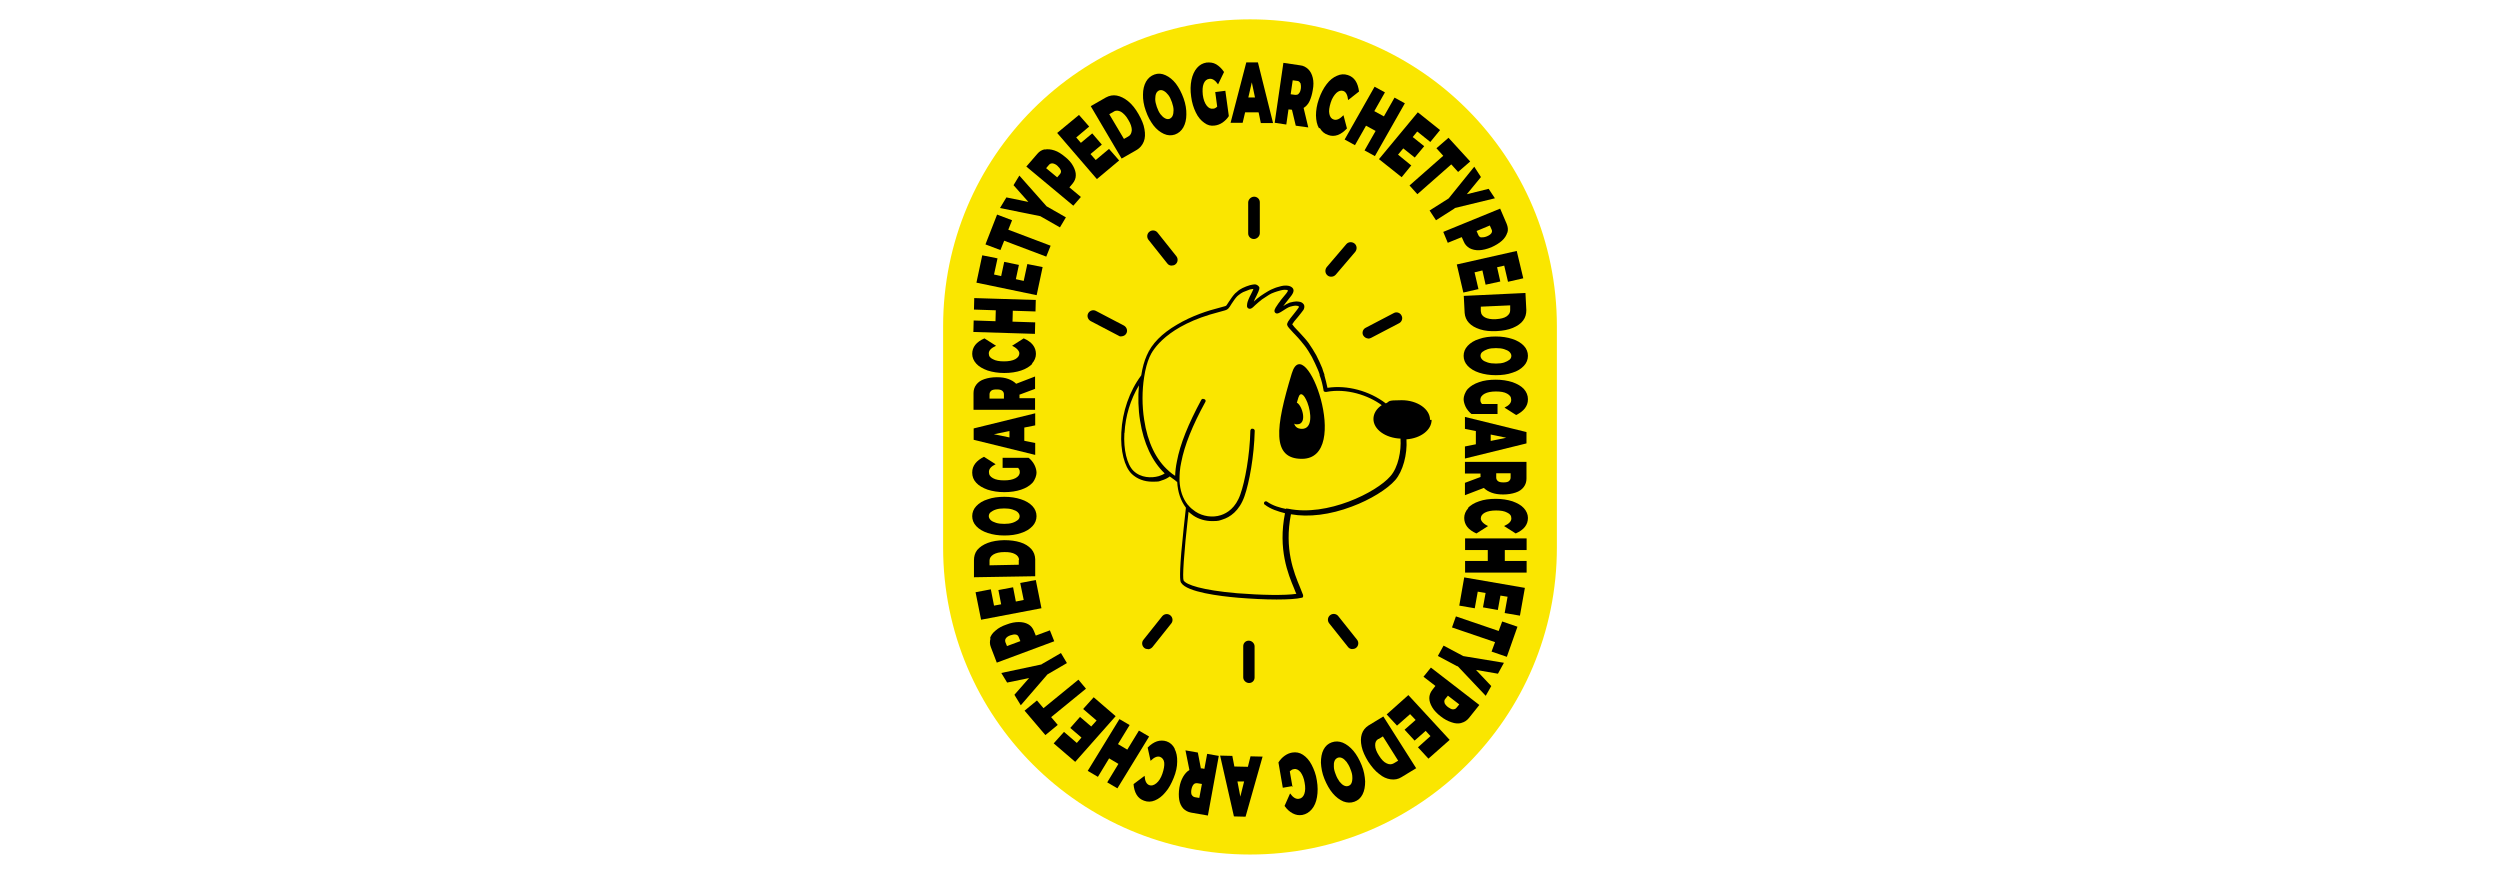 <?xml version="1.0" encoding="UTF-8"?> <svg xmlns="http://www.w3.org/2000/svg" id="Layer_1" version="1.1" viewBox="0 0 1718.5 600.7"><defs><style> .st0 { fill: #fae600; } .st1 { fill-rule: evenodd; } </style></defs><path class="st0" d="M859.3,13.3h0c116.5,0,210.9,94.4,210.9,211v152.1c0,116.6-94.4,211-210.9,211h0c-116.5,0-211-94.4-211-211v-152.1c0-116.6,94.4-211,211-211h0Z"></path><g><g><path class="st1" d="M770.8,231.3c-.6,0-1.3-.1-1.8-.5l-19.3-10.1c-1.9-1.1-2.7-3.4-1.7-5.3s3.4-2.7,5.3-1.7l19.3,10.1c1.9,1.1,2.7,3.4,1.7,5.3-.7,1.4-2.1,2.1-3.6,2.1"></path><path class="st1" d="M805.5,182.6c-1.2,0-2.4-.5-3.1-1.5l-12.9-16.2c-1.4-1.7-1.1-4.3.6-5.6,1.7-1.4,4.3-1.1,5.6.6l12.9,16.2c1.4,1.7,1.1,4.3-.6,5.6-.7.6-1.5.8-2.5.8"></path><path class="st1" d="M861.9,164.3h0c-2.2,0-4-1.8-3.9-4v-21.2c.1-2.1,2-3.9,4.1-3.9h0c2.2,0,4,1.8,3.9,4v21.2c-.1,2.1-2,3.9-4.1,3.9"></path><path class="st1" d="M940.7,232.7c-1.4,0-2.8-.8-3.6-2.1-1.1-1.9-.2-4.4,1.7-5.3l19.3-10.1c1.9-1.1,4.4-.2,5.3,1.7,1.1,1.9.2,4.4-1.7,5.3l-19.3,10.1c-.6.2-1.2.5-1.8.5"></path><path class="st1" d="M915.1,190.2c-.9,0-1.8-.2-2.6-.9-1.7-1.4-1.9-3.9-.5-5.7l13.4-15.7c1.4-1.7,3.9-1.9,5.7-.5,1.7,1.4,1.9,3.9.5,5.7l-13.4,15.7c-.8.9-1.9,1.4-3.1,1.4"></path><path class="st1" d="M789.1,446.2c-.8,0-1.8-.2-2.5-.8-1.7-1.4-2-3.9-.6-5.6l12.9-16.2c1.4-1.7,3.9-2,5.6-.6s2,3.9.6,5.6l-12.9,16.2c-.8.9-1.9,1.5-3.1,1.5"></path><path class="st1" d="M858.6,469.5c-2.1,0-4-1.8-4-3.9v-21.2c-.1-2.2,1.5-4,3.8-4h0c2.1,0,4,1.8,4,3.9v21.2c.1,2.2-1.5,4-3.8,4h0Z"></path><path class="st1" d="M929.7,446.2c-1.2,0-2.4-.5-3.1-1.5l-12.9-16.2c-1.4-1.7-1.1-4.3.6-5.6,1.7-1.4,4.3-1.1,5.6.6l12.9,16.2c1.4,1.7,1.1,4.3-.6,5.6-.7.6-1.5.8-2.5.8"></path></g><g><path d="M889.6,278.2c.1-.5.5-.9.7-1.2,1.5-1.4,4.3,2.6,5.2,6.9.8,3.8.2,7.8-4,7.8s-5-4.9-1.9-13.5h0Z"></path><path d="M983,288.6c0-7.5-8.8-13.5-19.5-13.5s-7.7.8-10.9,2.2c-11.2-8.6-26.7-12.8-40.1-10.7-.6-2.8-1.3-5.8-2.1-8.5v-.6c-.6-1.7-1.2-3.2-1.5-4.4-.9-2.4-2.8-6.3-4.1-8.9-1.4-2.5-3.7-6.2-5.2-8.3s-4.4-5.3-6.3-7.3c-.6-.6-1.3-1.3-1.9-2-1.3-1.3-2.2-2.4-2.6-3-.2-.2-.4-.5-.5-.6,0,0,0-.2.2-.4.2-.5,1.7-2.5,3.6-4.6,1.5-1.8,3.4-4.3,3.9-5,.5-.8.8-2.1.5-3.1-.2-.9-1.3-1.8-2-2.1-.8-.4-2.5-.6-3.4-.6s-3.1.4-4.5.8c-1.1.4-3,1.4-4.5,2.4.2-.2.5-.6.7-.9.7-.9,1.3-1.8,1.7-2.2.8-1.1,2.1-2.6,2.8-3.6.8-.9,1.7-2.5,1.8-3.3.4-1.8-.7-2.7-1.5-3.2-1.1-.7-2.4-.9-4.1-.9s-3.9.6-5.8,1.2c-.6.1-1.2.5-1.9.7-1.5.6-3.1,1.3-4,1.9-1.5.8-3.8,2.4-5.2,3.3s-3.6,2.8-4.7,3.9c.4-1.1.9-2.4,1.7-3.7,2.5-5,2.2-5.8,2-6.2-.4-.9-1.4-1.5-2.2-1.8-1.3-.4-3.8.4-4.1.4-1.5.4-3.8,1.3-5.2,2s-2.7,1.5-3.9,2.7c-.4.4-.7.6-1.1.9-1.3,1.3-3.1,3.8-4.3,5.7-1.7,2.8-1.8,2.8-2.5,3.1-.6.1-2.2.6-4.3,1.2-7.6,1.9-18.6,5.4-29,11.6-10.3,6-17.3,13.1-20.7,21.1-1.7,3.8-3,8.4-3.8,13.7-8.2,11-13,25-13.7,39.3-.7,12.4,2.1,23.6,7.2,28.5,3.6,3.4,8.5,5.3,14,5.3s4.4-.2,6.4-.8c2.4-.7,4.3-1.7,5.7-2.8,1.4,1.1,2.7,2,4.1,3,0,.1.2.4.5.5l.5.2c.4,7.1,2.4,13,6,17.8-.8,7-2.2,19.8-3.2,31-1.5,18.5-.6,20,0,20.7,4,6.3,26.3,9.1,39.3,10.2,8.8.7,18.1,1.2,26.2,1.2s14-.4,17.2-1.2h.2c.4,0,.7-.4.8-.7.1-.4.2-.7,0-1.1v-.2c-.6-1.5-1.3-3.2-2.1-5.3-4.1-9.8-10.9-26.3-6.2-50.1,12.1,2.2,26.9.4,41.9-5.3,12.7-4.7,24.4-12,29.8-18.2,5.2-6,8.4-17.6,7.7-28,9.8-.7,17.3-6.4,17.3-13.4h-.7ZM884.2,349.9c-4.4-.9-9.2-2.2-13.3-5.1h0c-.6-.4-1.3-.2-1.7.2-.5.5-.4,1.3,0,1.8h.1c4.1,3.2,9,4.7,14,6-4.9,24.7,2.1,41.8,6.4,52,.5,1.3.9,2.4,1.4,3.4-7.5,1.2-24.5.9-40.6-.4-24.5-2.1-35.2-5.9-36.9-8.8-.8-1.8,0-17,3.4-47.2,1.1.9,2.1,1.8,3.3,2.6,3.7,2.5,8.3,3.8,13,3.8s4.9-.4,7.1-1.1c4.9-1.5,11.5-5.7,15.1-16.1,3.2-9.1,6.6-27.3,7-44.9,0-.7-.6-1.3-1.3-1.4h-.4c-.4,0-.7,0-.9.4-.2.2-.4.6-.4.9-.4,17.2-3.7,35-6.9,43.9-3.2,9.2-9,12.8-13.3,14.2-5.7,1.9-12.5.9-17.5-2.4-1.9-1.3-3.6-2.7-5-4.4l-.4-.4c-3.4-4.3-5.3-9.8-5.6-16.6v-.5c0-3.7.2-7.7,1.2-12.1,2.2-11.5,7.6-25.1,16.6-41.5h0c.4-.7,0-1.5-.6-1.8h-.4c-.6-.5-1.4-.2-1.8.4-9,16.7-14.6,30.5-16.8,42.4-.7,3.4-1.1,6.7-1.2,9.9-1.4-.9-2.8-1.9-4.1-3.1l-.2-.2c-8.8-7.6-14.7-19.8-17-35.3-1.5-9.6-1.5-20,0-29.4.8-5.3,2.1-10.1,3.7-13.7,2.1-5,12.1-21.8,47.7-30.9,2-.6,3.7-1.1,4.3-1.2,1.9-.5,2.6-1.5,4.4-4.5,1.1-1.7,2.7-4,3.8-5.1.2-.2.5-.5.8-.7,1.1-.9,2.4-1.8,3.3-2.2s3.4-1.4,4.6-1.8c1.1-.2,2-.4,2.5-.4-.2.7-.8,1.9-1.7,3.7-1.2,2.2-2.5,5.2-2.6,6.5-.1,1.2-.4,2.1.5,3,.4.2.8.6,1.8.4.8-.1,2.4-1.5,3.4-2.6,1.2-1.1,3.2-2.8,4.5-3.8,1.4-.9,3.6-2.4,4.9-3.2.8-.5,2.2-1.2,3.7-1.7.6-.2,1.3-.5,1.8-.6,1.5-.5,3.8-1.1,4.9-1.1s1.9,0,2.4.4c0,0,.1,0,.2.1,0,.2-.6,1.2-1.2,2-.7.9-2,2.5-2.8,3.4-.4.5-1.1,1.3-1.8,2.4-.7.9-1.3,1.7-1.7,2.4-1.5,2.1-2.5,3.9-1.3,5.1s3.1,0,5.4-1.5c1.5-1.1,3.8-2.4,4.9-2.7s2.7-.7,3.4-.7,1.9.1,2.2.4c.1,0,.2.1.4.2,0,.1,0,.5-.2.7-.2.4-1.7,2.4-3.4,4.5-1.5,1.8-3.4,4.3-3.9,5.2-1.1,2-.7,2.7.7,4.4.5.5,1.5,1.7,2.8,3.1.6.7,1.3,1.4,1.9,2,1.9,1.9,4.5,5.1,6,7s3.7,5.4,5,7.8c1.3,2.5,3.1,6.3,4,8.5.4.8.8,2,1.3,3.4v.6c1.3,3.3,2.1,6.9,2.7,10.3v.2c0,.4.2.7.6.8.2.2.6.2,1.1.2h.2c14.1-2.7,29,2.4,38.1,9.1-3.7,2.5-5.7,5.9-5.7,9.5,0,7.2,8.3,13.1,18.6,13.5.6,8.3-1.5,19.8-7,25.9-9.6,11.1-43.4,27.9-70.2,22.3-.5,0-.8-.1-1.3-.2h-.2ZM773,297.6c.6-11.6,4.1-23,9.9-32.7-.7,7.9-.5,16.5.8,24.3,2.4,15.5,8.3,28,16.9,36.2-1.1.8-2.5,1.4-4.1,1.9-4.9,1.4-12.3,1.3-17.4-3.7-4.4-4.3-6.9-14.6-6.2-26h0Z"></path><path d="M894.9,315.4c-20.8,0-18.3-21.4-6.9-58.8,9.2-30.2,41.8,58.8,6.9,58.8ZM894.9,294.8c7.5,0,6.5-11,3.8-18.1-1.1-2.6-2.2-4.7-3.4-5.4-1.1-.7-2.1-.2-2.8,2-4.3,13.7-5.1,21.5,2.6,21.5h-.1Z"></path></g><g><path d="M848.7,526.9l9.1.2,1.8-7.2,8.3.2-11.7,41.3-8-.2-9.5-41.8,8.4.2,1.4,7.3h.2,0ZM850.6,537.1l2,10.5,2.6-10.4h-4.6Z"></path><path d="M825.8,528.1l2.1.4,1.9-10.3,8,1.4-7.5,41-11.5-2c-2.2-.4-4-1.4-5.4-2.8-1.4-1.5-2.4-3.6-2.8-6s-.4-5.3.1-8.4c.5-3,1.4-5.4,2.6-7.5,1.2-2,2.6-3.6,4.3-4.6l-2.7-13.5,8.5,1.5,2.1,11h.2ZM819.2,546.3c.4.9,1.2,1.5,2.2,1.7l3,.5,1.8-9.6-3-.5c-1.1-.1-2,0-2.7.8s-1.2,1.9-1.5,3.4-.2,2.7.1,3.7h.1Z"></path><path d="M807.4,514.7c1.3,2.5,1.9,5.4,1.8,8.9,0,3.4-.8,7.2-2.4,11.1s-3.3,7.2-5.7,9.9c-2.2,2.7-4.6,4.5-7.2,5.6s-5.1,1.1-7.5.2c-2.2-.8-3.9-2.1-5.1-4.1s-1.9-4.5-2.1-7.3l7.6-5.7c.2,3.6,1.3,5.7,3.2,6.4,1.5.6,3.2.1,4.9-1.3s3.1-3.6,4.1-6.5,1.5-5.6,1.3-7.6-1.3-3.4-2.8-4c-1.9-.7-4.1.2-6.6,2.7l-2-9.1c2-2.1,4.3-3.6,6.4-4.3,2.2-.7,4.5-.7,6.6,0,2.4.8,4.3,2.5,5.6,5h0Z"></path><path d="M747.7,529.9l21.8-35.6,7,4.1-8,13.1,6.4,3.8,8-13.1,7,4.1-21.8,35.6-7-4.1,7.7-12.7-6.4-3.8-7.7,12.7-7-4.1Z"></path><path d="M744.7,487.2l7.1-7.9,15.1,13-27.8,31.4-14.8-12.7,7.1-7.9,8.8,7.6,3.2-3.7-7.7-6.6,6.7-7.6,7.7,6.6,3.7-4.1-9.1-7.8h0v-.2h0Z"></path><path d="M722.6,493l4.5,5.3-8.5,7-14.3-16.8,8.5-7,4.5,5.3,24-19.6,5.2,6.2-24,19.6h.1Z"></path><path d="M716,456.6l13.3-7.7,4.1,6.9-13.4,7.8-18.3,21.2-4.4-7.2,10.1-11.5-15.1,3.1-4-6.6,27.8-5.9h0Z"></path><path d="M680.5,438.8c.6-2,1.9-3.8,3.9-5.4,1.9-1.7,4.5-3.1,7.5-4.1,3.1-1.2,5.8-1.7,8.4-1.7s4.7.5,6.5,1.5,3.1,2.6,3.9,4.6l1.3,3.2,9.7-3.6,3,7.5-39.5,14.7-4.1-10.7c-.8-2-.8-4-.2-6h-.2ZM698.3,436.2c-1.1-.2-2.2,0-3.7.5s-2.5,1.2-3.1,2-.7,1.7-.4,2.7l1.1,2.7,9.2-3.4-1.1-2.7c-.4-1.1-1.1-1.7-2.1-1.8h0Z"></path><path d="M701.5,400.7l10.5-2,3.9,19.4-41.5,7.9-3.8-18.9,10.5-2,2.2,11.2,4.9-.9-1.9-9.8,10.1-1.9,1.9,9.8,5.4-1.1-2.4-11.7h.1Z"></path><path d="M669.5,396.9v-11.7c0-2.6.6-5,2.2-7.1,1.7-2,4.1-3.7,7.3-4.9s6.9-1.8,11.2-1.9c4.4,0,8,.5,11.2,1.5s5.7,2.6,7.5,4.6c1.8,2,2.6,4.4,2.7,7v11.7c.1,0-42.1.7-42.1.7h-.1ZM700.5,385c0-1.7-.9-3.1-2.7-4.1s-4.3-1.5-7.5-1.4c-3.2,0-5.7.6-7.5,1.7-1.7,1.1-2.6,2.5-2.6,4.1v3.3l20.1-.4v-3.3h.1Z"></path><path d="M709.7,361.7c-1.9,2-4.5,3.7-7.9,4.7-3.3,1.2-7.2,1.7-11.4,1.7s-8-.6-11.4-1.7-6-2.7-7.9-4.7c-1.9-2-2.8-4.4-2.8-6.9s.9-4.9,2.8-6.9c1.9-2,4.5-3.7,7.9-4.7,3.3-1.2,7.2-1.7,11.4-1.7s8,.6,11.4,1.7,6,2.7,7.9,4.7c1.9,2,2.8,4.4,2.8,6.9s-.9,4.9-2.8,6.9ZM699.6,352.1c-.8-.8-2.1-1.4-3.7-1.9s-3.4-.7-5.6-.7-4,.2-5.6.7-2.8,1.2-3.7,1.9-1.3,1.7-1.3,2.7.5,1.9,1.3,2.7,2.1,1.4,3.7,1.9,3.4.7,5.6.7,4-.2,5.6-.7,2.8-1.2,3.7-1.9,1.3-1.7,1.3-2.7-.5-1.9-1.3-2.7Z"></path><path d="M689.2,321.7v-7h17.9c1.7,1.4,3.1,3.1,4,4.9s1.4,3.7,1.4,5.4-.9,4.7-2.8,6.9c-1.9,2-4.5,3.6-7.8,4.7s-7.2,1.7-11.5,1.7-8-.6-11.5-1.7c-3.3-1.2-6-2.7-7.8-4.7-1.9-2-2.8-4.4-2.8-7s.7-4.4,2.1-6.3c1.4-1.8,3.4-3.3,6-4.6l8,5.1c-3.1,1.5-4.6,3.2-4.6,5.3s.9,3.2,2.8,4.3c1.9,1.1,4.5,1.5,7.7,1.5s5.8-.5,7.7-1.5,3-2.4,3-4.1-.4-2-1.1-3h-10.8Z"></path><path d="M704.1,294v9l7.5,1.5v8.2l-42.3-10.4v-7.8l42.3-10.4v8.3l-7.5,1.5h0ZM693.9,296.3l-10.7,2.2,10.7,2.2v-4.6h0Z"></path><path d="M700.8,271.6v2.1h10.7v8h-42.3v-11.5c0-2.1.6-4.1,1.9-5.8s3.1-3,5.6-3.8c2.4-.8,5.2-1.3,8.5-1.3s5.7.4,7.9,1.2,4,1.9,5.4,3.3l13-5v8.5l-10.7,4h-.1ZM681.5,268.5c-.8.6-1.3,1.4-1.3,2.5v3h9.9v-3c0-1.1-.5-1.9-1.3-2.5s-2.1-.8-3.7-.8-2.8.2-3.7.8h0Z"></path><path d="M709.7,250c-1.9,2-4.5,3.6-7.8,4.7s-7.2,1.7-11.5,1.7-8-.6-11.5-1.7c-3.3-1.2-6-2.7-7.8-4.7s-2.8-4.3-2.8-6.7.7-4.4,2.1-6.2,3.6-3.3,6.3-4.5l8,5.1c-3.3,1.5-5,3.2-5,5.2s.9,3.1,2.8,4c1.9,1.1,4.5,1.5,7.7,1.5s5.8-.5,7.7-1.5c1.9-1.1,2.8-2.4,2.8-4s-1.7-3.7-5-5.2l8-5.1c2.7,1.2,4.9,2.7,6.3,4.5s2.1,3.9,2.1,6.2-.9,4.7-2.8,6.7h.2Z"></path><path d="M669.7,204.9l42.3,1.3-.2,7.9-15.6-.5-.2,7.5,15.6.5-.2,7.9-42.3-1.3.2-7.9,15,.5.2-7.5-15-.5.2-7.9Z"></path><path d="M706.2,181.5l10.5,2.1-4.1,19.3-41.4-8.6,4-18.8,10.5,2.1-2.4,11.1,4.9,1.1,2.1-9.8,10.1,2.1-2.1,9.8,5.4,1.2,2.5-11.6h0Z"></path><path d="M690.3,165.4l-2.6,6.5-10.3-3.9,8-20.5,10.3,3.9-2.6,6.5,29.1,11-3,7.5-29.1-11h.1Z"></path><path d="M719.4,141.8l13.3,7.6-4.1,6.9-13.5-7.7-27.7-5.6,4.4-7.3,15.1,3.1-10.2-11.5,4-6.6,18.7,21.1h0Z"></path><path d="M718.1,102.8c2-.4,4.3-.2,6.7.6,2.5.8,4.9,2.4,7.3,4.4,2.5,2,4.4,4.1,5.6,6.4,1.2,2.2,1.9,4.4,1.8,6.4,0,2-.8,3.9-2.2,5.6l-2.2,2.6,7.9,6.6-5.2,6-32.3-26.9,7.6-8.8c1.4-1.7,3.2-2.7,5.2-3.1h-.1ZM729.1,117c-.2-.9-1.1-1.9-2.2-3s-2.4-1.5-3.3-1.7c-1.1,0-1.9.2-2.6,1.1l-1.9,2.2,7.6,6.3,1.9-2.2c.7-.8.9-1.7.6-2.7h0Z"></path><path d="M762.3,102.3l7,8-15.3,12.8-27.3-31.7,15-12.4,7,8-8.9,7.5,3.2,3.7,7.8-6.5,6.6,7.7-7.8,6.5,3.6,4.1,9.2-7.7h-.1Z"></path><path d="M749.9,72.9l10.3-5.9c2.4-1.3,4.9-1.8,7.5-1.3s5.2,1.8,7.8,3.9c2.6,2.1,5,5.1,7.1,8.8s3.6,7.1,4.1,10.4c.6,3.2.5,6.2-.5,8.6s-2.6,4.4-4.9,5.7l-10.3,5.9-21.2-36h0ZM775.6,93.8c1.5-.8,2.2-2.2,2.4-4.3,0-2-.7-4.4-2.4-7.1-1.5-2.7-3.3-4.5-5.1-5.6-1.8-.9-3.4-1.1-5,0l-3,1.7,10.1,17,3-1.7h0Z"></path><path d="M800,92c-2.6-1.2-5-3.1-7.1-5.8-2.1-2.8-3.9-6-5.3-10.1-1.4-3.9-2-7.7-1.9-11.1,0-3.4.7-6.4,2.1-8.9,1.4-2.4,3.3-4,5.8-4.9s5-.7,7.6.5,5,3.1,7.1,5.8c2.1,2.8,3.9,6.2,5.3,10.1s2,7.7,1.9,11.1c0,3.4-.7,6.4-2.1,8.9-1.4,2.4-3.3,4-5.8,4.9-2.5.8-5,.7-7.6-.5h0ZM806,79.7c.5-1.1.7-2.4.7-4s-.4-3.4-1.1-5.4c-.7-2-1.5-3.7-2.5-5s-2-2.2-3.1-2.8c-1.1-.6-2-.7-3.1-.4-.9.4-1.7,1.1-2.1,2-.5,1.1-.7,2.4-.7,4s.4,3.4,1.1,5.4,1.5,3.7,2.5,5,2,2.2,3.1,2.8c1.1.6,2,.7,3.1.4.9-.4,1.7-1.1,2.1-2Z"></path><path d="M835.3,63.3l7-.9,2.4,17.4c-1.2,1.9-2.7,3.3-4.4,4.5-1.8,1.2-3.6,1.8-5.3,2-2.6.4-5-.2-7.2-1.9-2.2-1.5-4.3-3.9-5.8-7.1-1.5-3.1-2.7-6.7-3.2-10.9-.6-4.1-.5-7.9.2-11.4.7-3.4,2-6.2,3.8-8.3,1.8-2.1,4-3.3,6.6-3.7,2.4-.2,4.5,0,6.6,1.2,2,1.2,3.9,3,5.4,5.3l-4.1,8.5c-1.9-2.8-3.9-4.1-6-3.8-1.8.2-3.1,1.3-3.9,3.3s-.9,4.5-.6,7.7c.4,3.1,1.3,5.6,2.6,7.3s2.8,2.5,4.5,2.2c1.1,0,1.9-.6,2.8-1.4l-1.4-10.4h0v.2Z"></path><path d="M865,77.2h-9.1l-1.7,7.2h-8.3l10.8-41.5h8l10.4,41.7h-8.4l-1.5-7.3h-.2,0ZM862.7,67.1l-2.2-10.5-2.4,10.4h4.6Z"></path><path d="M887.8,75.4l-2.1-.2-1.5,10.4-8-1.2,6-41.2,11.5,1.7c2.2.2,4,1.2,5.6,2.7,1.5,1.5,2.5,3.4,3.1,5.9s.6,5.3,0,8.4c-.5,3-1.2,5.4-2.2,7.6s-2.5,3.7-4.1,4.7l3.2,13.4-8.6-1.2-2.6-10.9h0ZM893.8,57.1c-.4-.9-1.2-1.5-2.2-1.5l-3-.4-1.4,9.6,3,.4c1.1,0,2,0,2.6-.9.7-.7,1.2-1.9,1.4-3.4s0-2.7-.2-3.7c0,0-.1,0-.1,0Z"></path><path d="M906.7,88.2c-1.4-2.4-2-5.3-2.1-8.9,0-3.4.6-7.2,2-11.2s3.1-7.3,5.3-10.2c2.1-2.8,4.5-4.7,7.1-5.8,2.6-1.2,5-1.3,7.5-.5,2.2.7,4,2,5.3,4s2,4.4,2.4,7.3l-7.5,5.9c-.4-3.6-1.5-5.7-3.4-6.3-1.5-.5-3.2,0-4.7,1.4-1.5,1.5-3,3.7-3.9,6.7s-1.4,5.6-.9,7.7c.4,2.1,1.4,3.4,3.1,3.9,1.9.6,4.1-.4,6.6-3l2.4,9.1c-2,2.1-4.1,3.7-6.3,4.5-2.2.8-4.5.8-6.6,0-2.5-.8-4.4-2.4-5.7-4.7h-.5Z"></path><path d="M965.7,71l-20.6,36.3-7.1-3.9,7.6-13.4-6.6-3.6-7.6,13.4-7.1-3.9,20.6-36.3,7.1,3.9-7.3,12.9,6.6,3.6,7.3-12.9s7.1,3.9,7.1,3.9Z"></path><path d="M970.2,113.6l-6.7,8.2-15.6-12.4,26.7-32.2,15.3,12.2-6.7,8.2-9-7.2-3.1,3.8,7.9,6.3-6.5,7.8-7.9-6.3-3.6,4.3,9.3,7.6h-.1Z"></path><path d="M992.1,107.1l-4.7-5.2,8.3-7.2,14.9,16.3-8.3,7.2-4.7-5.2-23.3,20.5-5.4-6,23.3-20.5h0Z"></path><path d="M1000,143.2l-12.9,8.2-4.4-6.7,13.1-8.3,17.6-21.8,4.6,7.1-9.7,11.8,15-3.7,4.3,6.5-27.6,6.7h-.1Z"></path><path d="M1036.1,159.9c-.6,2-1.8,3.9-3.7,5.6s-4.4,3.2-7.3,4.5c-3,1.2-5.8,1.9-8.3,2s-4.7-.4-6.6-1.4c-1.8-1.1-3.2-2.5-4-4.5l-1.4-3.1-9.6,3.9-3.1-7.5,39.1-16,4.5,10.5c.8,2,1.1,4,.5,6h0ZM1018.3,163.1c1.1.1,2.2,0,3.7-.6s2.5-1.3,3.1-2.1.7-1.8.2-2.7l-1.2-2.7-9.1,3.8,1.2,2.7c.4,1.1,1.2,1.5,2.1,1.8h0Z"></path><path d="M1016.4,198.7l-10.5,2.4-4.5-19.3,41.2-9.3,4.5,18.8-10.5,2.4-2.6-11.1-4.9,1.1,2.2,9.8-10.1,2.2-2.2-9.8-5.4,1.3,2.7,11.6h.1Z"></path><path d="M1048.6,201.5l.6,11.7c0,2.6-.6,5-2.2,7.1-1.5,2.1-4,3.8-7.1,5.1s-6.9,2-11.1,2.2-8-.1-11.4-1.2-5.8-2.5-7.6-4.4c-1.8-1.9-2.8-4.3-3-6.9l-.6-11.7,42.3-2h.1ZM1018,214.2c0,1.7,1.1,3.1,2.8,4s4.3,1.4,7.5,1.2,5.7-.8,7.3-1.9c1.7-1.2,2.5-2.5,2.5-4.3v-3.3c-.1,0-20.2.9-20.2.9v3.3c.1,0,0,0,0,0h.1Z"></path><path d="M1008.9,237.7c1.9-2,4.5-3.7,7.9-4.7,3.3-1.2,7.2-1.7,11.4-1.7s8,.6,11.4,1.7,6,2.7,7.9,4.7,2.8,4.4,2.8,6.9-.9,4.9-2.8,6.9-4.5,3.7-7.9,4.7c-3.3,1.2-7.2,1.7-11.4,1.7s-8-.6-11.4-1.7-6-2.7-7.9-4.7-2.8-4.4-2.8-6.9.9-4.9,2.8-6.9ZM1019,247.3c.8.8,2.1,1.4,3.7,1.9,1.5.5,3.4.7,5.6.7s4-.2,5.6-.7c1.5-.5,2.8-1.2,3.7-1.9s1.3-1.7,1.3-2.7-.5-1.9-1.3-2.7-2.1-1.4-3.7-1.9c-1.5-.5-3.4-.7-5.6-.7s-4,.2-5.6.7c-1.5.5-2.8,1.2-3.7,1.9s-1.3,1.7-1.3,2.7.5,1.9,1.3,2.7Z"></path><path d="M1029.4,277.6v7h-17.9c-1.7-1.4-3.1-3.1-4-4.9-.9-1.9-1.4-3.7-1.4-5.4s.9-4.7,2.8-6.9c1.9-2,4.5-3.6,7.8-4.7,3.3-1.2,7.2-1.7,11.5-1.7s8,.6,11.5,1.7c3.3,1.2,6,2.7,7.8,4.7s2.8,4.4,2.8,7-.7,4.4-2.1,6.3c-1.4,1.8-3.4,3.3-6,4.6l-8-5.1c3.1-1.5,4.6-3.2,4.6-5.3s-.9-3.2-2.8-4.3-4.5-1.5-7.7-1.5-5.8.5-7.7,1.5-3,2.4-3,4.1.4,2,1.1,3h10.8,0Z"></path><path d="M1014.5,305.3v-9l-7.5-1.5v-8.2l42.3,10.4v7.8l-42.3,10.4v-8.3l7.5-1.5h0ZM1024.7,303.1l10.7-2.2-10.7-2.2v4.6h0Z"></path><path d="M1017.7,327.6v-2.1h-10.7v-8h42.3v11.5c0,2.1-.6,4.1-1.9,5.8s-3.1,3-5.6,3.8c-2.4.8-5.2,1.3-8.5,1.3s-5.7-.4-7.9-1.2-4-1.9-5.4-3.3l-13,5v-8.5l10.7-4h.1ZM1037.1,330.8c.8-.6,1.3-1.4,1.3-2.5v-3h-9.9v3c0,1.1.5,1.9,1.3,2.5s2.1.8,3.7.8,2.8-.2,3.7-.8h0Z"></path><path d="M1008.9,349.3c1.9-2,4.5-3.6,7.8-4.7,3.3-1.2,7.2-1.7,11.5-1.7s8,.6,11.5,1.7c3.3,1.2,6,2.7,7.8,4.7s2.8,4.3,2.8,6.7-.7,4.4-2.1,6.2c-1.4,1.8-3.6,3.3-6.3,4.5l-8-5.1c3.3-1.5,5-3.2,5-5.2s-.9-3.1-2.8-4c-1.9-1.1-4.5-1.5-7.7-1.5s-5.8.5-7.7,1.5-2.8,2.4-2.8,4,1.7,3.7,5,5.2l-8,5.1c-2.7-1.2-4.9-2.7-6.3-4.5s-2.1-3.9-2.1-6.2.9-4.7,2.8-6.7h-.2Z"></path><path d="M1049.4,393.6h-42.3v-8h15.6v-7.5h-15.6v-8h42.3v8h-15v7.5h15v8Z"></path><path d="M1013.6,418.1l-10.5-1.8,3.4-19.4,41.7,7.2-3.4,19.1-10.5-1.8,2-11.2-4.9-.8-1.8,9.9-10.2-1.8,1.8-9.9-5.4-.9-2.1,11.7h0v-.2h0Z"></path><path d="M1030.2,433.7l2.4-6.5,10.5,3.6-7.3,20.7-10.5-3.6,2.4-6.5-29.6-10.1,2.7-7.6,29.6,10.1h-.1Z"></path><path d="M1001.9,458.1l-13.5-7.2,3.9-7.1,13.6,7.2,27.9,4.6-4.1,7.5-15.1-2.6,10.5,11.1-3.8,6.7-19.4-20.5h0v.2Z"></path><path d="M1004.5,497c-2,.5-4.3.4-6.7-.5-2.5-.8-5-2.1-7.5-4.1-2.5-1.9-4.5-4-5.8-6.2s-2-4.3-2-6.3.7-3.9,2.1-5.7l2.1-2.7-8.2-6.3,5.1-6.3,33.3,25.7-7.2,9c-1.4,1.7-3.1,2.8-5.1,3.3h-.1ZM993,483.3c.4.9,1.2,1.9,2.4,2.8,1.3.9,2.4,1.5,3.3,1.5s1.9-.2,2.6-1.2l1.8-2.2-7.8-6-1.8,2.2c-.7.8-.8,1.8-.5,2.7h0Z"></path><path d="M960.4,498.9l-7.2-7.8,14.9-13.3,28.4,30.8-14.6,12.9-7.2-7.8,8.6-7.7-3.3-3.6-7.6,6.7-6.9-7.5,7.6-6.7-3.8-4-9,7.9h0Z"></path><path d="M973.6,528l-10.2,6.2c-2.2,1.4-4.7,1.9-7.5,1.5-2.7-.4-5.3-1.5-7.9-3.7-2.7-2-5.1-4.9-7.5-8.5-2.2-3.6-3.8-7-4.5-10.3s-.7-6,.1-8.6c.8-2.5,2.4-4.5,4.6-5.9l10.2-6.2,22.4,35.3h0l.2.2h0ZM947.4,508c-1.5.9-2.2,2.4-2.1,4.4,0,2,.9,4.4,2.6,7,1.7,2.7,3.4,4.5,5.2,5.3,1.8.9,3.4.9,5,0l3-1.8-10.5-16.7-3,1.8h-.1Z"></path><path d="M923,510.5c2.6,1.1,5.1,3,7.3,5.6s4.1,6,5.7,9.9,2.2,7.6,2.4,11.1c0,3.4-.5,6.5-1.8,9s-3.1,4.1-5.6,5c-2.5.9-5,.8-7.6-.2-2.6-1.1-5.1-3-7.3-5.6s-4.1-6-5.7-9.9-2.2-7.6-2.4-11.1c0-3.4.5-6.5,1.8-9s3.1-4.1,5.6-5c2.5-.9,5-.8,7.6.2ZM917.4,523c-.5,1.1-.6,2.5-.5,4,0,1.7.5,3.4,1.3,5.4.7,2,1.7,3.6,2.6,4.9,1.1,1.3,2,2.2,3.1,2.7s2,.6,3.1.2,1.7-1.1,2.1-2.1.6-2.5.5-4c0-1.7-.5-3.4-1.3-5.4-.7-2-1.7-3.6-2.6-4.9-1.1-1.3-2-2.2-3.1-2.7s-2-.6-3.1-.2c-.9.4-1.7,1.1-2.1,2.1Z"></path><path d="M888.8,540.3l-7,1.2-3-17.4c1.2-1.9,2.6-3.4,4.3-4.6s3.4-1.9,5.2-2.2c2.6-.4,5,0,7.3,1.5s4.4,3.8,6,6.9,3,6.6,3.6,10.8c.7,4.1.7,7.9.1,11.4s-1.8,6.3-3.6,8.4c-1.8,2.1-3.9,3.4-6.5,3.9-2.4.4-4.5,0-6.6-1.1s-3.9-2.7-5.6-5.1l3.8-8.6c2,2.8,4,4,6,3.7,1.8-.2,3.1-1.4,3.8-3.4.7-2,.8-4.6.2-7.7-.5-3.1-1.5-5.4-2.8-7.2-1.4-1.7-3-2.5-4.6-2.1-1.1.1-1.9.7-2.8,1.5l1.8,10.4h.4,0Z"></path></g></g></svg> 